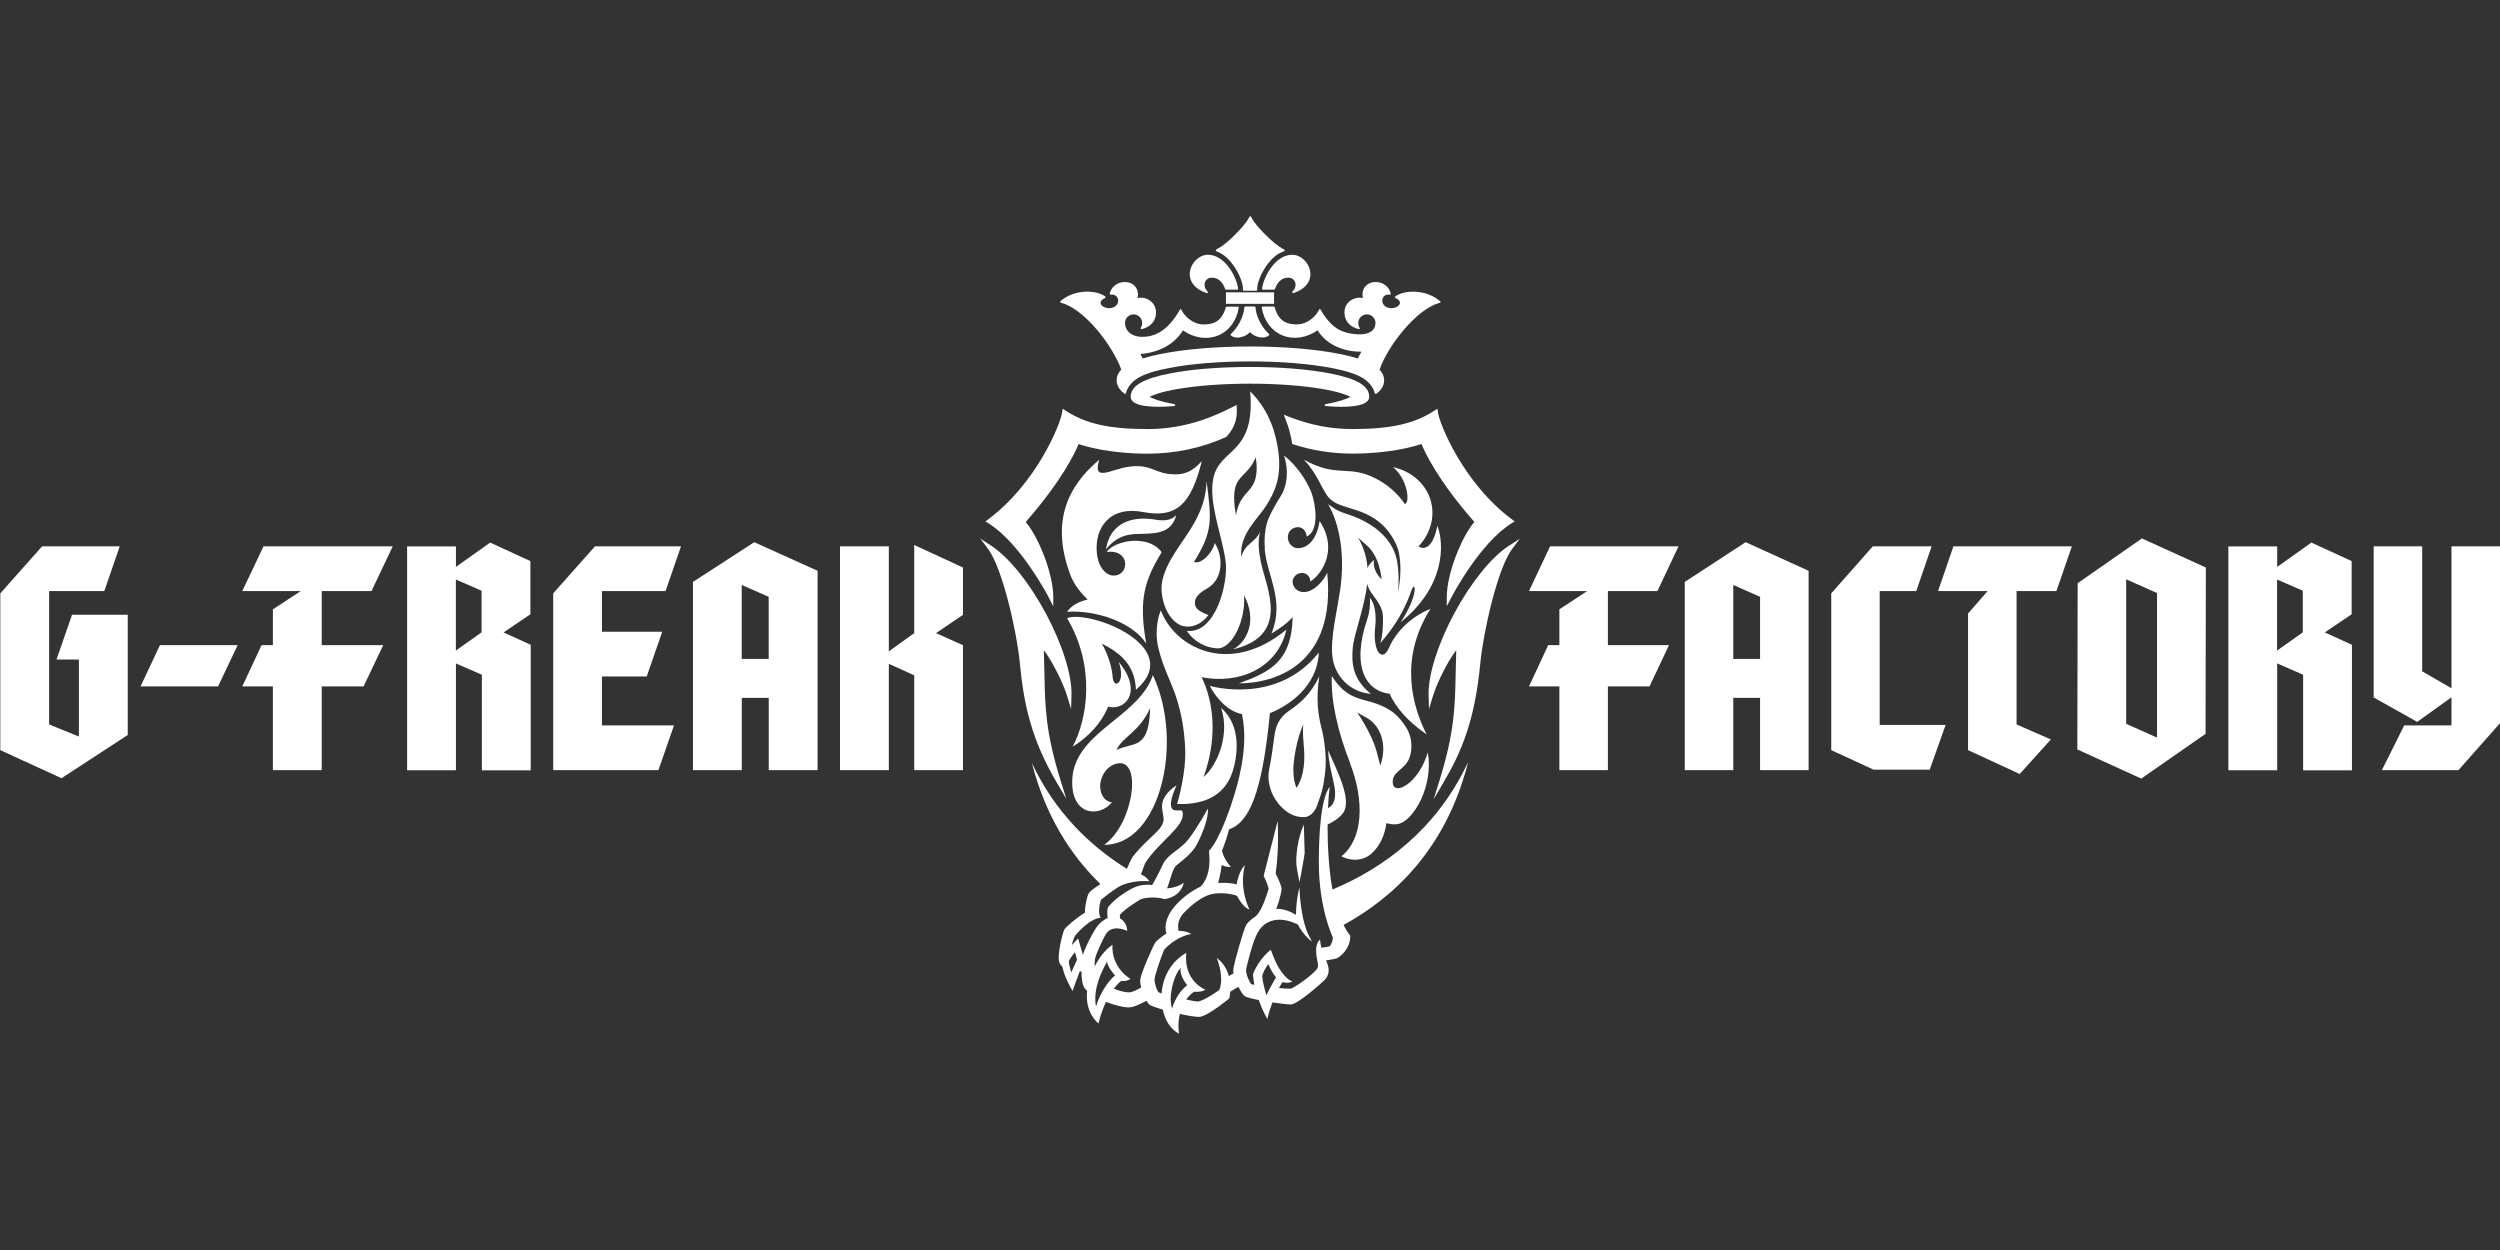 <?xml version="1.0" encoding="UTF-8"?><svg id="_レイヤー_2" xmlns="http://www.w3.org/2000/svg" viewBox="0 0 320 160"><rect x="0" y="0" width="320" height="160" fill="#333333" stroke="none"/><defs><style>.cls-1{fill:none;}.cls-2{fill-rule:evenodd;}.cls-2,.cls-3{fill:#fff;}</style></defs><g id="_レイヤー_1-2"><rect class="cls-1" width="320" height="160"/><rect class="cls-3" x="156.92" y="37.42" width="6.16" height="1.47"/><path class="cls-3" d="M161.53,36.95s0,.07.03.09c.02.03.05.04.09.04h1.43s.09-.03.11-.08c.23-.66.58-1.1,1.05-1.32.47-.22.9-.13,1.03-.08.27.1.48.35.54.64.06.25.04.64-.38,1.09-.04.04-.04.1-.01.14.02.03.06.05.1.05.01,0,.02,0,.04,0,1.54-.51,2.34-1.56,2.14-2.8-.19-1.16-1.22-2.11-2.29-2.11-2.18,0-3.65,2.78-3.87,4.34"/><path class="cls-3" d="M184.31,38.54c-1.67-1.47-4.5-1.51-5.73-.58-.03.03-.05.07-.04.11,0,.04.04.08.08.09.35.12.57.35.57.6,0,.37-.52.69-1.13.69s-1.13-.43-1.13-.94c0-.34.15-.53.28-.63.18-.15.43-.21.66-.16.04,0,.08,0,.11-.03.03-.03.04-.07.03-.1-.1-.6-.71-1.49-1.95-1.49-.57,0-1.07.24-1.37.66-.28.38-.36.88-.24,1.4-.48-.13-1.06-.03-1.52.27-.54.35-.84.91-.84,1.58,0,1.06.68,1.85,1.83,2.12.05.01.09,0,.12-.05s.03-.09,0-.13c-.12-.18-.18-.39-.18-.61,0-.68.57-1.1,1.1-1.1s1.1.42,1.1,1.1c0,.41-.15.75-.44,1-.5.43-1.37.56-2.51.38h-.04c-.89-.14-2.53-.39-4.03-3.09-.02-.04-.06-.06-.11-.06-.05,0-.08.03-.1.08-.2.55-1.31,1.87-2.83,1.87-1.11,0-2.32-.26-2.84-2.19-.01-.05-.06-.09-.11-.09h-1.43s-.07.01-.09.04c-.02.03-.03.06-.03.09.28,1.69,1.25,2.99,2.65,3.56,1.42.58,3.09.33,4.5-.65,1.29,2.05,3.63,2.75,5.61,2.74-.17.29-.32.58-.47.86-.64-.2-1.36-.38-2.19-.55-3.1-.63-7.21-.98-11.57-.98s-8.47.35-11.57.98c-.82.17-1.55.35-2.19.55-.09-.19-.2-.38-.3-.57,1.62-.11,4.04-.76,5.45-3.02,1.41.99,3.08,1.23,4.5.65,1.4-.57,2.36-1.87,2.64-3.56,0-.03,0-.07-.03-.09-.02-.03-.05-.04-.09-.04h-1.43c-.05,0-.1.04-.11.09-.52,1.93-1.73,2.19-2.84,2.19-1.52,0-2.63-1.32-2.83-1.87-.02-.04-.06-.07-.1-.08-.04,0-.09.02-.11.06-1.4,2.53-2.99,3.26-4.07,3.42-1.28.2-2-.15-2.38-.47-.37-.32-.57-.76-.57-1.25,0-.68.57-1.1,1.1-1.1s1.1.42,1.1,1.1c0,.22-.06.43-.18.61-.03.04-.03.09,0,.13.03.04.08.06.12.05,1.14-.27,1.83-1.06,1.83-2.12,0-.66-.3-1.22-.84-1.58-.47-.3-1.04-.4-1.52-.27.12-.52.03-1.02-.24-1.4-.3-.42-.8-.66-1.37-.66-1.24,0-1.85.89-1.95,1.49,0,.04,0,.08.03.1.03.03.07.04.11.03.22-.05.48.01.66.16.13.1.28.3.28.63,0,.51-.52.94-1.13.94s-1.13-.32-1.13-.69c0-.24.22-.47.57-.6.04-.01.07-.05.08-.09,0-.04-.01-.08-.04-.11-.59-.45-1.58-.68-2.65-.62-1.19.07-2.28.5-3.08,1.2-.03.03-.05.07-.04.11.01.04.04.07.08.09,1.42.37,3.09,1.64,4.71,3.57,1.37,1.64,2.52,3.55,3.02,5-.4.41-.59.86-.59,1.36,0,.64.33,1.22.98,1.71h.02s.04.04.07.04c.01,0,.03,0,.04,0,.04-.01.06-.04.07-.08.21-.75.57-1.14.95-1.51.07-.07.25-.23.63-.47,1.15-.66,2.73-1.02,3.97-1.26,2.79-.54,6.48-.84,10.38-.84s7.59.3,10.38.84c1.25.24,2.83.6,3.97,1.26.38.24.56.4.64.47.38.37.74.76.95,1.51.01.04.04.06.08.08.03.01.08,0,.11-.02,0,0,.01,0,.01,0,.65-.49.99-1.07.99-1.72,0-.5-.19-.95-.59-1.36.49-1.46,1.64-3.36,3.02-5,1.62-1.93,3.29-3.2,4.71-3.57.04-.01.07-.04.08-.09.01-.04,0-.09-.04-.11"/><path class="cls-3" d="M159.4,39.23c-.06,0-.11.05-.12.11-.09,1.17-.8,2.57-1.73,3.41-.03.02-.04.05-.04.09,0,.03.01.07.04.09.21.18.5.28.83.28.12,0,.25-.01.38-.04.51-.09.98-.35,1.23-.66.25.3.72.56,1.23.66.5.09.93,0,1.21-.24.03-.02.04-.05.04-.09,0-.03-.01-.07-.04-.09-.93-.84-1.65-2.24-1.73-3.41,0-.06-.06-.11-.12-.11h-1.2Z"/><path class="cls-3" d="M154.45,37.52s.02,0,.04,0c.04,0,.08-.02.1-.05.03-.04.02-.1-.01-.14-.42-.46-.43-.85-.38-1.09.07-.29.28-.53.54-.64.13-.05.56-.13,1.03.08.47.22.83.66,1.05,1.32.02.05.06.08.11.08h1.43s.07-.01.09-.04c.02-.03.03-.06.03-.09-.21-1.56-1.69-4.34-3.87-4.34-1.08,0-2.1.95-2.29,2.11-.2,1.24.6,2.29,2.14,2.8"/><path class="cls-3" d="M155.65,32.16l.24.09c1.71.64,3.21,3.4,3.21,4.72v.12c0,.06.05.12.12.12h1.58c.06,0,.12-.05.12-.12v-.12c0-1.33,1.5-4.09,3.21-4.72l.24-.09s.07-.06.08-.1c0-.05-.02-.09-.06-.11l-.22-.12c-1.18-.65-2.96-2.48-3.66-3.45,0,0,0,0,0,0-.07-.1-.13-.2-.18-.28-.15-.23-.18-.31-.19-.34-.02-.05-.06-.08-.11-.08s-.09.03-.11.08c0,.03-.05.11-.19.34-.05.08-.1.17-.18.27,0,0,0,0,0,0-.7.98-2.47,2.81-3.66,3.45l-.22.12s-.06.07-.06.11c0,.05.03.08.08.1"/><path class="cls-3" d="M170.25,47.8c-2.75-.53-6.39-.83-10.25-.83s-7.5.29-10.25.83c-3.47.67-5.02,1.6-5.02,2.99,0,.23.1.44.29.61.41.37,1.25.58,2.5.65,1.25.06,2.47-.05,2.81-.08.06,0,.1-.05.1-.11s-.04-.11-.09-.12c-1.87-.35-2.78-.71-3.2-.94.47-.25,1.49-.65,3.66-1.02,2.53-.43,5.8-.67,9.2-.67s6.67.24,9.2.67c2.17.37,3.2.77,3.66,1.02-.43.23-1.34.59-3.2.94-.06.01-.1.06-.1.12,0,.06.05.1.1.11.27.03,1.07.1,2.01.1.26,0,.53,0,.8-.02,1.26-.06,2.1-.28,2.5-.65.19-.17.29-.38.29-.61,0-1.39-1.55-2.32-5.02-2.99"/><path class="cls-3" d="M167,109.24l-.11-3.68s-.97,1.97-.97,4.77c0,.7.42,2.6.42,2.6,0,0,.66-3.5.65-3.7"/><path class="cls-2" d="M155.46,82.92c-.06-.09-.16-.22-.25-.33"/><path class="cls-3" d="M153.82,86.68c4.76.94,9.7-1.12,10.84-6.09-7.39,6.08-14.34,2.23-16.07-2.47-.58,1.33-.66,3.27-.38,4.53.39,1.77.81,2.76,1.79,5.11,1.09,2.6,1.61,5.41,1.71,8.23.1,2.82-.83,6.23-1.04,6.92,3.99.15,6.23-1.49,7.09-4.11.63-1.94,1.21-5.9-1.46-8.18,1.17,3.39-.48,7.36-2.25,8.84,1.17-3.15,1.98-8.09-.23-12.77"/><path class="cls-3" d="M193.17,69.83c-2.29,1.49-4.92,4.76-7.05,8.73-2.11,3.95-3.33,7.85-3.26,10.44l.05,1.75.51-1.67c.56-1.83,2.03-4.67,2.98-5.85-.04,1.13-.06,2.14-.08,3.13-.08,4.13-.15,7.4-2.08,13.59l-.74,2.36,1.26-2.14c2.41-4.1,4.04-8.1,4.73-15.38.35-3.68,2.16-12.01,4.08-14.55l.97-1.29-1.36.89Z"/><path class="cls-3" d="M136.51,102.31l-.74-2.36c-1.93-6.19-2-9.46-2.08-13.59-.02-.99-.04-2.01-.08-3.13.94,1.18,2.42,4.02,2.98,5.85l.51,1.67.05-1.75c.07-2.58-1.15-6.48-3.26-10.44-2.13-3.98-4.76-7.24-7.05-8.73l-1.36-.89.97,1.29c1.92,2.55,3.73,10.87,4.08,14.55.51,5.4,1.48,9.86,4.73,15.38l1.26,2.14Z"/><path class="cls-3" d="M165.38,56.67l.03.17.17.05c2.39.77,4.93,1.17,7.54,1.17,4.8,0,7.92-.92,8.83-1.23.4.99,2.03,4.58,6.77,9.98-1.6,1.85-3.53,6.56-3.53,9.61v1.18l.54-1.05c.04-.07,3.62-7.02,7.79-9.59l.36-.22-.34-.25c-6.24-4.64-9.28-12.22-9.49-13.74l-.06-.44-.38.25c-2.56,1.68-5.6,2.36-10.49,2.36-2.79,0-5.47-.52-8.19-1.6l-.61-.24.24.61c.38.95.65,1.96.82,2.99"/><path class="cls-3" d="M134.28,76.56l.54,1.05v-1.18c0-3.05-1.93-7.77-3.53-9.61,4.73-5.41,6.37-9,6.77-9.98.91.31,4.03,1.23,8.83,1.23,3.54,0,6.92-.72,10.04-2.13l.06-.03.04-.05c.69-.79,1.38-1.83,1.28-3.59l-.02-.44-.39.2c-2.01,1.01-5.75,2.89-11.01,2.89-4.89,0-7.93-.68-10.49-2.36l-.38-.25-.06.44c-.21,1.52-3.26,9.1-9.49,13.74l-.34.25.36.22c4.17,2.58,7.76,9.52,7.79,9.59"/><path class="cls-3" d="M154.44,61.64c-.2,5.72-4.72,8.38-5.66,12.67-.4,1.82.4,4.72,2.19,5.65.91.47,2.54.36,3.7-1.24-1.23-.48-1.59-.79-1.7-1.32-.16-.74.36-1.42,1.48-2.04,2.31-1.29,2.05-4.36,1.03-5.86-.16.98-1.57,2.8-2.65,2.43,2.43-3.92,2.25-5.32,1.62-10.29"/><path class="cls-3" d="M161.87,70.18c.28,3.55,2.64,6.63.87,10.92,1.25-.78,1.92-1.24,2.72-2.1-.12,5.62-2.84,7.01-6.88,8.47,4.61,0,12.48-2.39,11.3-14.18-.36.95-1.88,2.81-3.39,2.45-.63-.15-1.08-.77-1.03-1.35.04-.52.5-1.05,1.18-1.05.65,0,1.08.49,1.08,1.08,1.05-.57,3.81-3.73,1.19-7.73-.33,2.28-1.45,3.48-2.79,3.48-.67,0-1.28-.64-1.28-1.39,0-.69.51-1.3,1.3-1.3.9,0,1.15.99,1.1,1.21,1.7-.76,1.14-4.15.66-5.53-.38-1.09-1.61-3.35-3.55-4.85.63,1.81.42,3.84-.36,5.09-.49.78-1.29,2.15-1.65,3.05-.37.93-.56,2.3-.44,3.75"/><path class="cls-3" d="M147.78,66.5c-2.22-.37-5.6-.05-6.21,3.81,1.61-2.02,3.34-1.96,4.7-1.98,2.18-.04,3.73-.32,4.29-2.39-.74.76-1.71.74-2.79.56"/><path class="cls-3" d="M136.93,73.4c.56,1.54,1.47,2.51,2.28,3.35-1.14.23-2.15.83-2.62,1.56,3.65-.25,8.36,1.32,10.13,4.07-1.03-5.76-.15-8.17,1.97-11.7-1.62-2.26-5.89-1.6-7.05-.03,3.11-.4,2.96,3.13.82,3.02-.84-.04-1.87-.97-2.06-2.86-.32-3.05,1.47-6.11,5.91-5.27,4.3.81,6.14-.98,7.53-6.54-1.13,1.3-2.27,1.93-4.31,1.66-1.82-.24-2.4-1.29-5.09-.91-2.29.32-4.63,2.02-3.74-.9-4.1,3.42-6.16,8-3.76,14.55"/><path class="cls-3" d="M177.79,82.93h0c-.87,1.95-2.13.44-1.76-2.75.11-.92.12-2.73-.69-3.67.09.96-.07,1.98-.32,2.71-2.14,6.27-.06,9.27,2.85,9.58.78,1.73,2.28,3.51,4.74,5.21-1.73-3.41-3.65-9.53.49-16.08-2.24.89-4.33,2.71-5.31,5"/><path class="cls-3" d="M137.29,95.59c2.07-1.3,3.71-3.06,4.55-5.14,2.09.58,4.57-1.84,1.35-5.73.98,2.65-.67,3.71-.78,1.85h0c-.12-1.33-.56-2.73-1.37-4.19,2.22,1.14,4.24,2.64,4.36,5.91,6.45-5.53-6.04-10.3-8.81-9.16,3.73,6.33,2.55,13,.7,16.47"/><path class="cls-3" d="M160,50.07c2.58,2.55,3.3,5.5,3.61,7.6.5,3.39-.49,5.39-1.53,7.05-1.04,1.65-3.5,3.69-3.19,6.58.43-1.77,1.96-1.94,2.4-3.29-.31,1.39-.19,2.53.12,4.01.69,3.3,3.82,9.31-3.59,11.1,1.82-.95,3.14-3.76,1.41-6.92.27,2.91-1.41,6.92-3.49,6.79-1.31-.09-2.86-.76-3.82-2.24,3.76.41,5.3-6.28,4.97-8.82-.44-3.37-2.23-7.54-1.59-10.68.81-4.01,5.43-2.96,4.72-11.18M160.73,58.54c-.76,1.89-1.88,2.13-2.47,3.44-.49,1.08-.26,2.95-.04,3.96.35-2.29,1.48-2.75,2.13-3.83.55-.91.61-2.28.38-3.57"/><path class="cls-3" d="M168.87,86.6c-.47,2.97-.11,5.05.28,6.59.39,1.53.68,3.78.48,5.57-.18,1.7-.41,2.69-.98,4.16-.24.85-.88,1.62-1.65,1.67-1.25.08-2.7-.58-3.84-2.41-.5-.8-1.01-2.28-.71-3.68.23-1.05.55-3.3.67-4.28.17-1.36.67-2.41,1.88-3.24,1.32-.91,2.75-2.05,3.86-4.39M166.87,95.15c-.1-.94-.12-1.7-.05-2.43-.4.96-.71,1.86-.99,3.33-.49,2.54-.26,3.89.12,4.8,1.09-1.64,1.1-3.85.91-5.7"/><path class="cls-3" d="M179.28,79.66c2.36-3.57,1.87-5.38,1.44-4.22v-.03c-.79,2.41-2.16,4.8-4.04,6.9.31-1.02.36-2.19.34-3.4-.06-1.19-.72-1.98-1.43-2.95-.25-.35-.47-.77-.6-1.23-.33,3.1-1.68,6.38-1.84,8.22-.17,2,0,3.98,2.32,5.86-2.74-.21-4.63-2.33-4.92-4.74-.29-2.41.62-5.96,1.01-8.69.57-4.04.03-8.11-1.56-10.84,1.22.86,1.32.89,2.46,1.27,3.83,1.25,5.96,3.52,6.39,6.14.18,1.14.24,2.46.1,3.85.32-1.63.42-3.28.14-4.89-.28-1.59-1.47-3.15-2.27-3.85-2.75-2.41-5.68-1.75-6.97-3.66-.78-1.15-1.34-2.88-2.96-4.57,4.26,2.4,5.64.59,9.19,2.41,1.61.83,2.84,1.95,3.73,3.26.64,0,.52-2.96-1.49-4.71,4.99,1.16,6.64,6.51,3.25,10.15.79.52,1.89.08,2.41-2.64.89,2.26,1.06,7.74-4.69,12.34M176.8,74.1s.03.03.05.04c-.19-1.56-.69-3.29-1.9-4.32-.34-.29-.72-.64-1.11-1,.76,1.32,1.11,2.6,1.2,3.89.16-.39.44-.75.85-1.03-.22.96.39,1.95.91,2.41"/><path class="cls-3" d="M172.81,97.67c-1.6-4.1-2.47-7.97-2.34-11.14.12.19.26.38.39.57,1.55,2.12,3.04,2.3,4.61,2.75,2.58.74,3.65,1.86,4.56,3.33.71,1.15.78,2.58.42,3.7-.55,1.72-2.35,1.8-2.17,3.38.19,1.64,3.33,0,4.48-3.97.74,4.3-1.75,8.56-3.63,9.14-.47.14-1.06.11-1.67-.07-.21,1.49-.77,2.86-1.9,3.89-.97.89-2.54,1.07-3.85.35,2.78-2.24,2.97-7.1,1.08-11.94M176.17,96.05c.15.57.33,1.23.51,1.95,1.01-2.96-.13-5.33-1.95-6.24-.37-.18-.7-.38-1.01-.58,1.25,1.88,2.16,3.76,2.44,4.88"/><path class="cls-3" d="M187.89,97.67c-2.82,10.99-9.44,17.18-15.91,20.72.26.53.53.98.82,1.34l.02.03v.03c.09,1-.64,2.34-1.74,2.89,0,0-.65.15-1.35.26.04.1.09.2.13.31.37.85.25,1.66-.35,2.23-.3.29-3.39,3.09-4.29,3.09-.41,0-1.33-.11-2.34-.26-.54,1.34-.65,2.13-.65,2.13,0,0-.59-.94-1.1-2.43-.9-.18-1.64-.37-1.84-.53-.21-.16-.5-.61-.76-1.15-.31.14-.67.37-.98.56-.02.01-.04.03-.07.04-.05.52-.14.87-.14.87,0,0-2.41,2.01-3.62,2.33-.08.02-.18.03-.3.03-.48,0-1.41-.16-2.4-.38-.33,1.36-.1,2.53-.1,2.53,0,0-1.59-.66-2.08-3.08-.89-.26-1.6-.51-1.77-.68-.09-.09-.2-.25-.31-.46-.68.38-1.72.89-2.39.86-.63-.03-1.72-.28-2.8-.71-.69,1.44-.96,2.76-.96,2.76,0,0-1.76-1.29-1.46-4.12,0-.02,0-.03,0-.05-.09-.09-.18-.17-.26-.26-.35-.4-.46-1.32-.46-2.22-.08,0-.15,0-.23,0-.36.94-.91,2.49-.91,2.49,0,0-1.01-1.62-1.31-3.11-.18-.15-.29-.3-.35-.45-.42-.92.44-3.97.59-4.28.18-.35,2.03-1.89,2.64-2.15,0-.75.23-2.06.52-2.54.13-.21.71-.67,1.48-1.15-3.77-3.64-7.01-8.64-8.78-15.5,2.91,6.21,7.35,10.57,12.16,13.55.26-.62.56-1.28.74-1.53,1.09-1.47,2.93-2.94,3.46-3.63.78-1.03.45-1.33.31-2.55-.18-1.53,1.28-2.64,1.85-2.97-.74,1.61-.99,2.78-.41,3.13.16.1.54.07.67.07.41,0,.46-.04.52.28.32,1.74-2.87,3.57-4.74,6.37-.12.19-.4.97-.59,1.55.82.34,1.05.88,1.05.88,0,0-1.69-.23-3.46.48-.84.34-2.5,1.71-2.73,1.9-.51,1.75-.01,2.29-.01,2.29,0,0-1.14-.16-3.22,2.2-.15.17-.36.73-.49,1.3.44-.49.81-.85.81-.85,0,0,.39,1.32.62,2.11,0-.01,0-.02,0-.03.22-.78,1-2.39,1.64-3.38.56-.86,1.27-1.22,1.53-1.33-.05-.23-.14-.79.05-1.39,0,0,.59-.77,1.69-1.54,1.81-1.27,2.48-1.28,3.32-1.33.2-.01.41.01.62.05.57-.92,1.41-2.72,1.48-2.85.38-.65.96-1.09,1.57-1.55.55-.41,1.11-.84,1.59-1.45,1.24-1.6,2.5-3.95,2.5-3.95,0,0,.22,1.41-1.39,4.56-.36.71-1.14,1.53-1.89,2.11-.44.34-.81.64-.95.83-.21.29-.44,1.02-.64,1.66-.13.41-.25.8-.36,1.06,1.46-.1,2.14-.73,2.14-.73,0,0-.23,1.76-2.45,2.11,0,0-1.44-.48-3.03,0,0,0-1.95,1.13-2.69,2,0,.1-.01.27,0,.46.95.49.93,1.6.93,1.6,0,0-1.56-.78-2.49.11-.43.41-1.45,2.81-1.56,3.2-.04.15-.15.64-.11,1.25.55-1.09,1.31-2.14,2.27-2.77-.13,3.03,2.31,4.35,2.31,4.35,0,0-.36.35-1.21.28-.34.28-.65.61-.93.97.66.28,1.36.48,1.93.48h0c.46,0,1.1-.34,1.58-.62-.1-.4-.15-.78-.11-1.06.11-.87,1.72-4.45,1.92-4.7.29-.37,1.16-.99,1.43-1.17-.36-1.03.09-2.41,1.2-3.63.91-1,2.11-1.87,3.17-2.35,1.45-1.55,1.11-3.94,1.07-4.57.73-.78,1.44-2.27,2.03-3.71.25-.64.7-1.87.7-1.87.03-.07.44-1.32.53-1.64,1.99-6.55,1.04-9.6.97-10.28-2.33-.51-3.72-2.83-4.12-3.63,0,0,8.56,2.55,13.95-4.27-.2,4.41-3.86,6.78-6.26,7.77-1.01,10.45-2.72,14-5.23,14.87-.23.88-.53,1.81-.9,2.71.19,1.08,1.13,2.09,1.13,2.09,0,0-.55.09-1.17-.24-.06.51-.24,1.55-.46,2.3,1.21-.07,1.93.06,2.36.19.34-1.91,1.08-2.47,1.08-2.47,0,0-.88,2.48.57,5.7-.88-.36-1.48-1.57-1.58-1.76-.33-.19-1.95-.52-3.24-.24-1.21.27-2.59,1.37-3.48,2.31,0,0-1.13.97-.76,2.41,1.02-.04,1.63.4,1.63.4,0,0-1.76.15-3.49,2-.37.88-1.26,3.39-1.23,3.86.04.6.29,1.32.49,1.57.04.04.19.1.41.17.12-1.75.96-3.92,3.16-5.2-.37,3.66,2.45,4.72,2.45,4.72,0,0-.4.34-1.46.26-.41.3-.74.64-1,1,.71.15,1.3.26,1.48.26.87-.11,2.76-1.48,2.76-1.49.6-1.44-.08-3.48-.33-4.09.89.65,1.34,1.5,1.55,2.32.19-.12.39-.24.6-.34-.04-.22-.05-.42-.02-.58.13-.91,1.21-4.66,1.58-5.5.18-.4.71-.87,1.34-1.28.76-.79,1.34-2.63,1.54-3.28.02-.06.04-.12.05-.16-.07-.56-.63-1.7-.63-1.7l1.79-7.02s.22,3.4-.26,6.76c.09.17.65,1.14.77,1.96,0,0-.13,1.12-.69,2.52,1.12,0,1.99.46,2.52.78.05-2.23.45-3.51.45-3.51,0,0,.08,4.35,1.41,6.56l.19.36s-.91-.54-1.83-2.19c-3.03-1.43-4.54.02-5.11,1.03-.72,1.27-1.47,4.64-1.48,4.67-.11.59.45,1.72.62,1.93.05.03.21.07.43.11-.08-.44-.15-.9-.18-1.37.84-2.11,2.29-3.12,2.29-3.12,0,0,.44,1.36,1.06,2.38.94,1.53,1.71,1.67,1.71,1.67,0,0-.46.32-1.3.09-.16.26-.3.52-.43.76.69.07,1.26.1,1.47.08.52-.06,3.33-2.13,3.49-2.71.1-.35-.07-.85-.15-1.4-.28-1.77.45-2.17.45-2.17,0,0,0,.36.17,1.04.39-.05.88-.12,1.04-.17.2-.17.45-.8.42-1.15-.02-.05-1.79-3.7-1.79-9.62,0-2.85.16-8.06,1.4-9.68-.1.7-.18,1.65-.23,2.75.3-.15.53-.37.67-.65.79-1.55-.56-3.87-.64-6.73.94,2.23,3.15,6.29,1.9,8.01-.53.73-1.48,1.24-1.98,1.47-.01,2.65.15,5.73.62,8.32,6.65-2.77,13.37-7.8,17.3-16.18M162.36,123.41c-.42.53-.72,1.12-.8,1.53.05.61.26,1.54.54,2.45.45-.97,1.23-2.28,1.23-2.28-.36-.47-.74-1.05-.97-1.7M137.58,121.89c-.31.38-.61.79-.77,1.15,0,.23.11.79.32,1.42.16-.38.34-.77.52-1.16.07-.16.16-.34.21-.46-.05-.19-.15-.54-.27-.95M141.69,123.11c-.59,1.06-1.85,3.46-1.4,5.73.62-2.09,1.91-3.61,2.44-3.98-.42-.46-.88-1.06-1.04-1.75M151.1,123.88c-.75.93-1.14,2.39-1.24,3.6-.05.55.03,1.12.16,1.64.42-1.44,1.21-2.46,1.94-3.01-.41-.56-.94-1.32-.86-2.24"/><path class="cls-3" d="M143.19,97.7c-1.47.16-2.37,1.7-2.37,2.92s.68,1.99,1.51,2.08c-1.56,1.91-5.09,1.77-5.09-2.58,0-6.39,8.47-8.18,10.33-13.7,4.02,8.53.95,21.72-6.23,21.72,3.69-2.62,4.87-10.77,1.86-10.44M142.9,95.99c1.33-.59,2.38-.55,3.09-1.16.72-.61,1.14-1.63,1.23-4.21-1.41,3.13-3.46,3.59-4.32,5.37"/><path class="cls-3" d="M215.65,74.47v24.11h6.21v-9.25h3.43v9.25h6.21v-25.46l.04-.04-8.1-3.68-7.78,5.08ZM225.29,84.34h-3.43v-9.46l3.43,1.51v7.94Z"/><polygon class="cls-3" points="248.07 75.66 254.41 75.66 251.91 78.53 251.91 95.96 251.87 96 258.52 99.07 262.51 94.65 258.12 92.73 258.12 75.66 263.22 75.66 265.2 69.93 250.04 69.93 248.07 75.66"/><path class="cls-3" d="M265.94,74.64l-.04,21.29,8.18,3.73,8.23-5.73.04-21.29-8.19-3.72-8.22,5.73ZM276.1,94.41l-3.95-1.76v-18.5l3.95,1.76v18.5Z"/><polygon class="cls-3" points="313.79 69.93 313.79 88.1 310.04 85.93 310.04 69.93 303.83 69.93 303.83 89.21 303.79 89.25 309.4 92.4 313.79 89.25 313.79 92.85 307.74 92.85 304.88 98.58 314.68 98.58 320 92.57 320 69.93 313.79 69.93"/><polygon class="cls-3" points="212.15 75.66 214.85 69.93 198.41 69.93 195.71 75.66 203.15 75.66 199.6 77.99 199.6 82.58 198.17 82.58 195.71 87.86 199.6 87.86 199.6 98.58 205.81 98.58 205.81 87.86 211.14 87.86 213.63 82.58 205.81 82.58 205.81 75.66 212.15 75.66"/><polygon class="cls-3" points="240.6 75.66 245.28 75.66 247.25 69.93 239.72 69.93 234.4 75.95 234.4 96.02 239.03 98.15 239.82 98.52 247 98.52 249.04 92.79 240.6 92.79 240.6 75.66"/><path class="cls-3" d="M301.01,78.61v-6.79l-5.15-2.37-4.38,3.11v-2.62h-6.25v28.65h6.25v-13.67l3.32,1.45v12.23h6.25v-16.07l-3.48-1.58,3.45-2.33ZM294.76,80.94l-3.29,2.33v-9.09l3.29,1.43v5.32Z"/><polygon class="cls-3" points="7.23 84.42 10.1 84.42 10.1 94.28 6.29 92.73 6.29 75.66 13.35 75.66 15.33 69.93 5.39 69.93 .04 75.95 .04 95.96 0 96 7.87 99.61 16.35 94.08 16.35 78.69 9.22 78.69 7.23 84.42"/><path class="cls-3" d="M67.89,78.61v-6.79l-5.15-2.37-4.38,3.11v-2.62h-6.25v28.65h6.25v-13.67l3.32,1.45v12.23h6.25v-16.07l-3.48-1.58,3.45-2.33ZM61.64,80.94l-3.29,2.33v-9.09l3.29,1.43v5.32Z"/><path class="cls-3" d="M88.7,74.47v24.11h6.25v-9.25h3.45v9.25h6.25v-25.46l.04-.04-8.15-3.68-7.83,5.08ZM98.39,84.34h-3.45v-9.46l3.45,1.51v7.94Z"/><polygon class="cls-3" points="47.55 75.66 50.27 69.93 33.73 69.93 31.01 75.66 38.5 75.66 34.93 77.99 34.93 82.58 33.48 82.58 31.01 87.86 34.93 87.86 34.93 98.58 41.18 98.58 41.18 87.86 46.54 87.86 49.05 82.58 41.18 82.58 41.18 75.66 47.55 75.66"/><polygon class="cls-3" points="85.19 75.66 87.17 69.93 76.16 69.93 70.81 75.95 70.81 98.58 73.53 98.58 77.05 98.58 84.28 98.58 86.27 92.85 77.05 92.85 77.05 86.59 82.78 86.59 84.77 80.86 77.05 80.86 77.05 75.66 85.19 75.66"/><polygon class="cls-3" points="123.26 72.64 117.02 69.76 117.02 81.04 113.77 83.37 113.77 69.93 107.52 69.93 107.52 98.58 113.77 98.58 113.77 84.97 117.02 86.44 117.02 98.58 123.26 98.58 123.26 82.59 119.81 81.04 123.26 78.7 123.26 72.64"/><polygon class="cls-3" points="17.99 87.86 27.91 87.86 30.42 82.58 20.47 82.58 17.99 87.86"/></g></svg>
